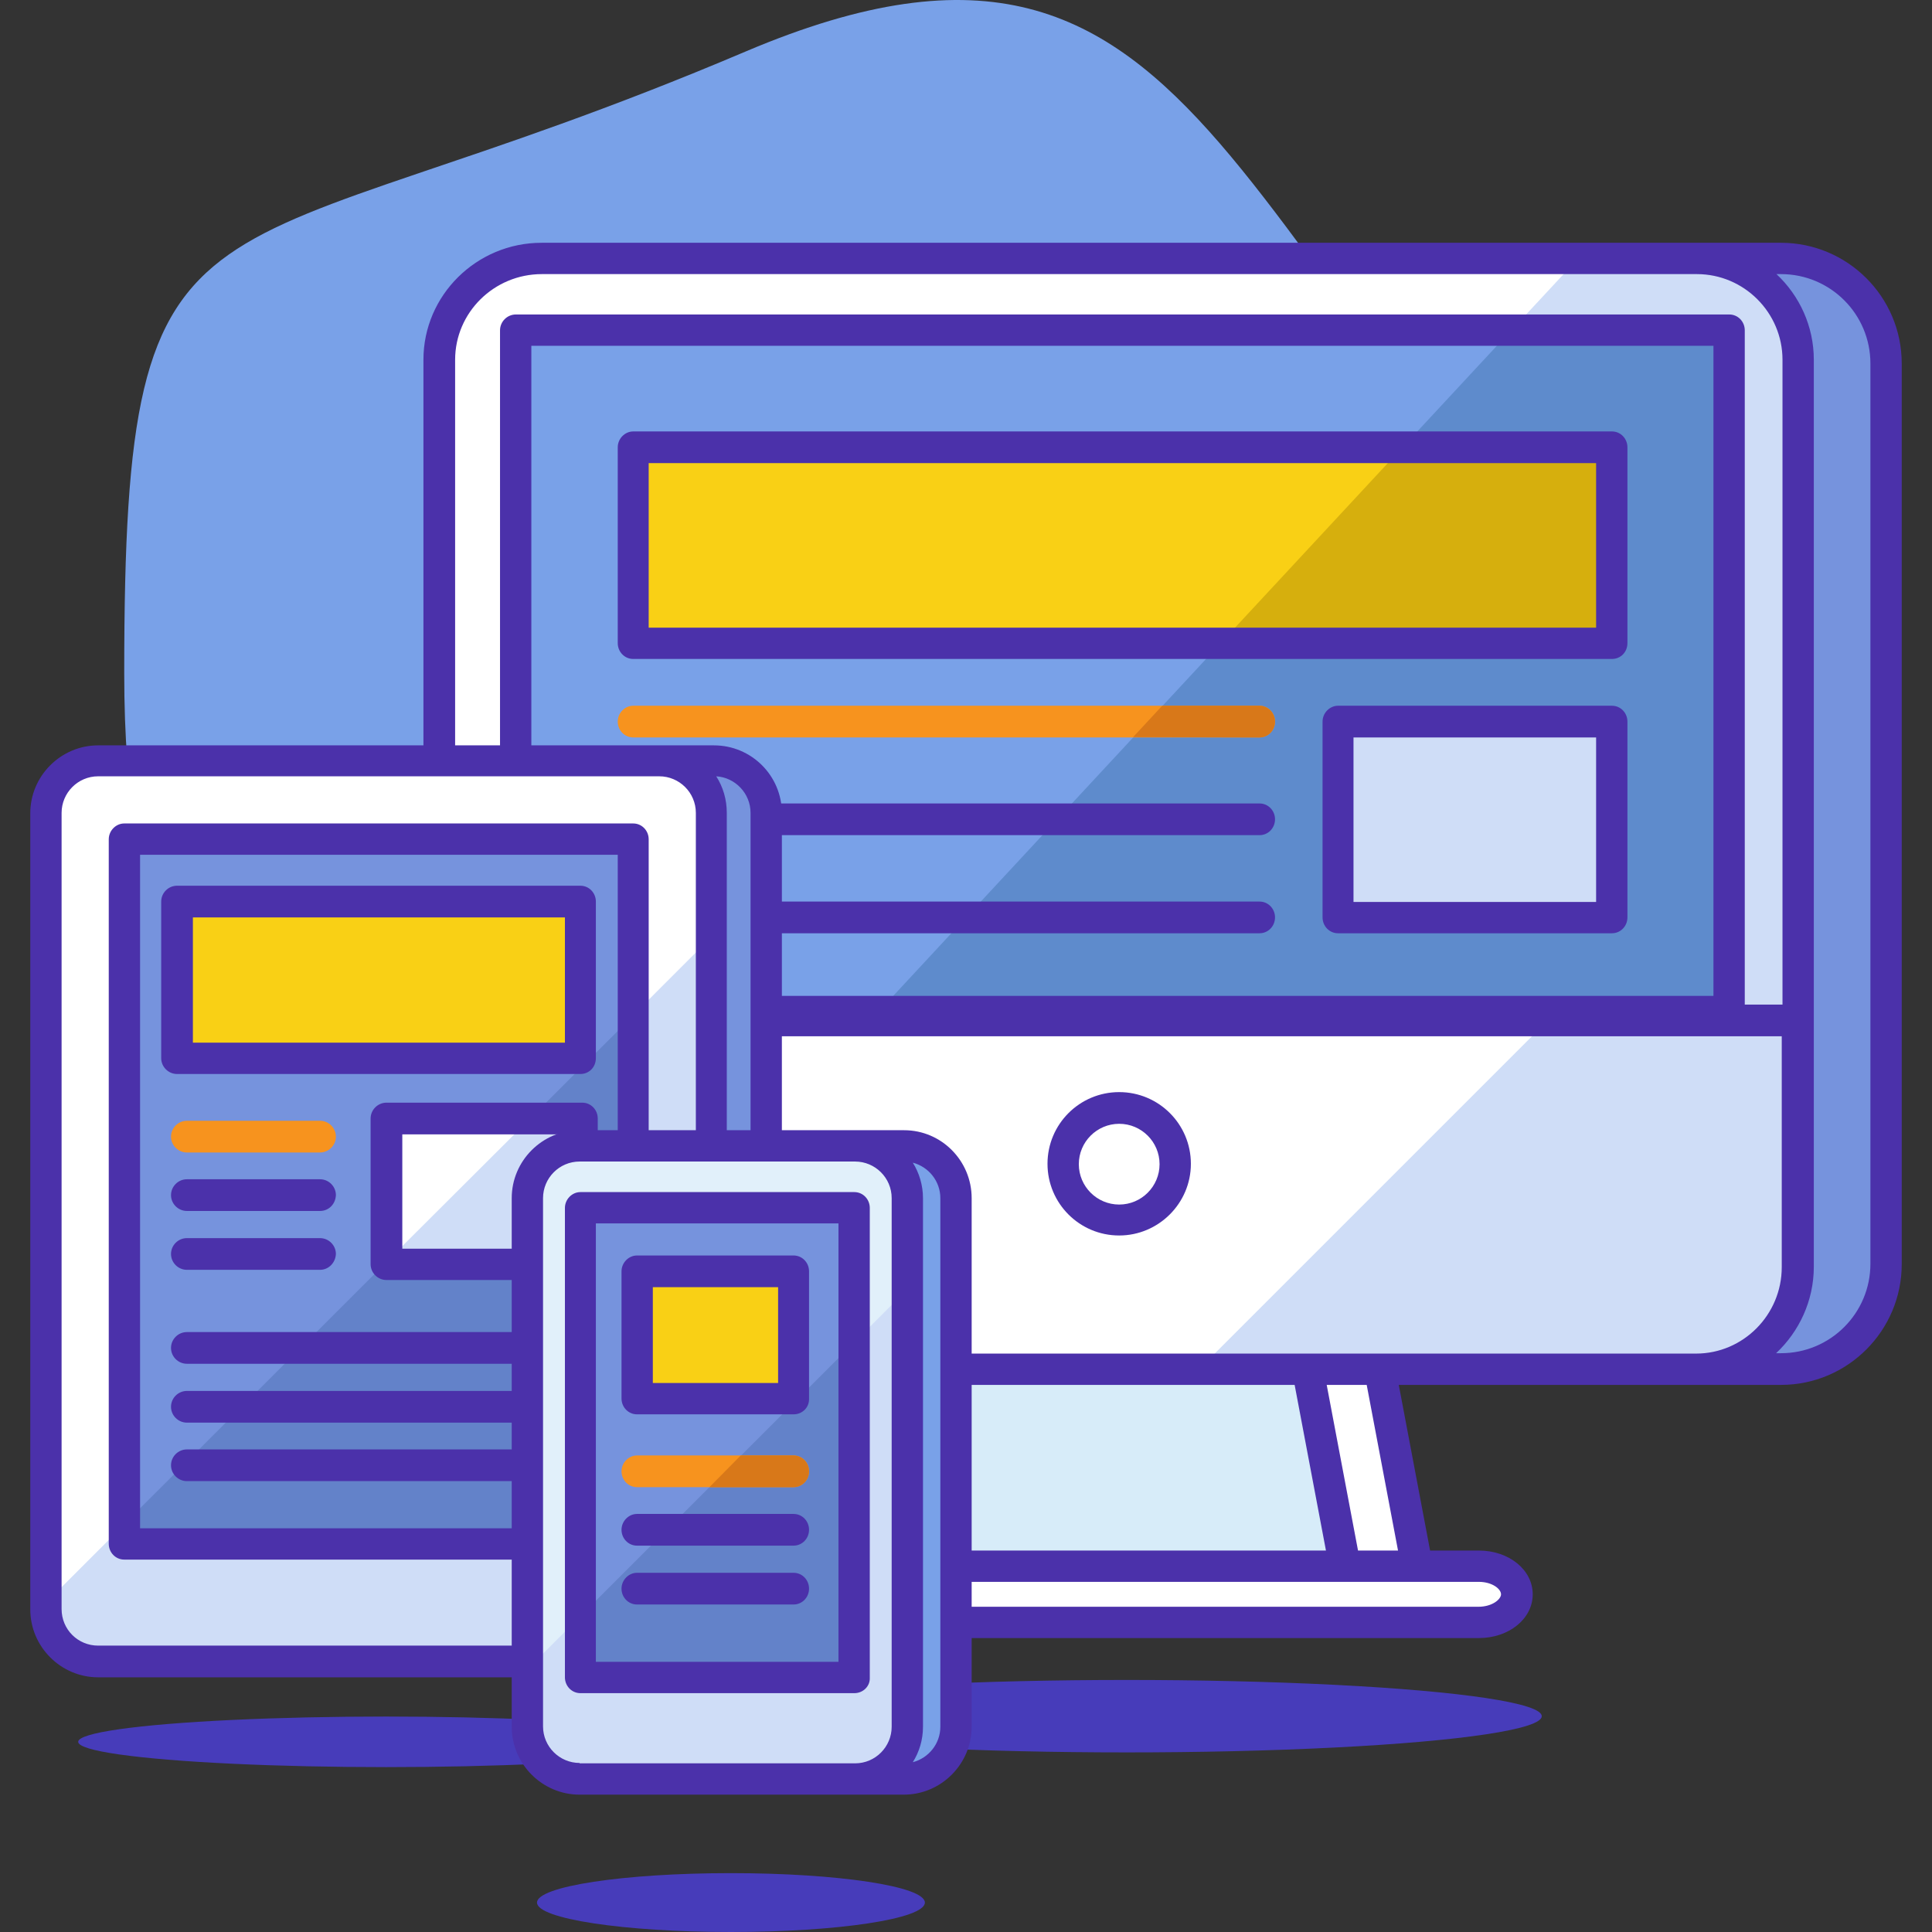 <?xml version="1.0" encoding="iso-8859-1"?>
<!-- Generator: Adobe Illustrator 19.0.0, SVG Export Plug-In . SVG Version: 6.00 Build 0)  -->
<svg version="1.1" id="Capa_1" xmlns="http://www.w3.org/2000/svg" xmlns:xlink="http://www.w3.org/1999/xlink" x="0px" y="0px"
	 viewBox="0 0 512.047 512.047" style="enable-background:new 0 0 512.047 512.047;" xml:space="preserve">
<rect x="0" y="0" width="512.047" height="512.047" fill="#333333" stroke="none"/>
<path style="fill:#79A1E8;" d="M447.424,184.047c104.2,90.4-117.5,261.5-215.8,164.7c-128.6-126.7-198.7-32.4-198.7-170.4
	s19-102.8,164.7-164.7C324.624-40.253,322.424,75.647,447.424,184.047z"/>
<path style="fill:#7693DD;" d="M499.824,334.947c0,15.4-12.5,27.9-27.9,27.9h-31.8c-15.4,0-27.9-12.5-27.9-27.9v-238.6
	c0-15.4,12.5-27.9,27.9-27.9h31.8c15.4,0,27.9,12.5,27.9,27.9V334.947z"/>
<g>
	<path style="fill:#FFFFFF;" d="M476.424,95.347c0-14.8-12-26.8-26.8-26.8h-306.1c-14.8,0-27.1,12-27.1,26.8v175.1h360V95.347
		L476.424,95.347z"/>
	<path style="fill:#FFFFFF;" d="M116.424,270.347v65.4c0,14.8,12.3,27.1,27.1,27.1h306.1c14.8,0,26.8-12.3,26.8-27.1v-65.4H116.424z
		"/>
</g>
<path style="fill:#CFDDF7;" d="M410.324,270.347l-92.5,92.5h131.8c14.8,0,26.8-12.3,26.8-27.1v-65.4H410.324z"/>
<circle style="fill:#FFFFFF;" cx="296.624" cy="308.547" r="14.8"/>
<path style="fill:#4B31AA;" d="M296.624,327.447c-10.5,0-19-8.5-19-19s8.5-19,19-19s19,8.5,19,19S307.024,327.447,296.624,327.447z
	 M296.624,297.847c-5.9,0-10.7,4.8-10.7,10.7c0,5.9,4.8,10.7,10.7,10.7s10.7-4.8,10.7-10.7S302.524,297.847,296.624,297.847z"/>
<polygon style="fill:#FFFFFF;" points="375.524,415.147 282.324,415.147 272.424,362.847 365.624,362.847 "/>
<polygon style="fill:#D7ECF9;" points="356.424,415.147 240.324,415.147 253.424,362.847 346.624,362.847 "/>
<path style="fill:#FFFFFF;" d="M402.024,422.547c0-4.1-4.5-7.4-10.1-7.4h-176.9c-5.6,0-10.1,3.3-10.1,7.4l0,0
	c0,4.1,4.5,7.4,10.1,7.4h176.9C397.424,429.947,402.024,426.647,402.024,422.547L402.024,422.547z"/>
<path style="fill:#CFDDF7;" d="M476.424,95.347c0-14.8-12-26.8-26.8-26.8h-31.4l-187.5,201.8h245.7V95.347L476.424,95.347z"/>
<rect x="136.724" y="87.547" style="fill:#79A1E8;" width="321.6" height="180.5"/>
<polygon style="fill:#5E8BCC;" points="232.924,268.047 458.324,268.047 458.324,87.547 400.524,87.547 "/>
<path style="fill:#4B31AA;" d="M458.324,272.247h-321.6c-2.3,0-4.2-1.9-4.2-4.2v-180.5c0-2.3,1.9-4.2,4.2-4.2h321.6
	c2.3,0,4.1,1.9,4.1,4.2v180.5C462.524,270.347,460.624,272.247,458.324,272.247z M140.824,263.947h313.3v-172.3h-313.3V263.947z"/>
<path style="fill:#F7931E;" d="M333.824,195.447h-166c-2.3,0-4.1-1.9-4.1-4.2s1.9-4.2,4.1-4.2h166c2.3,0,4.1,1.9,4.1,4.2
	S336.124,195.447,333.824,195.447z"/>
<path style="fill:#D87819;" d="M333.824,195.447c2.3,0,4.1-1.9,4.1-4.2s-1.9-4.2-4.1-4.2h-25.8l-7.7,8.3L333.824,195.447
	L333.824,195.447z"/>
<g>
	<path style="fill:#4B31AA;" d="M333.824,221.347h-166c-2.3,0-4.1-1.9-4.1-4.2s1.9-4.2,4.1-4.2h166c2.3,0,4.1,1.9,4.1,4.2
		S336.124,221.347,333.824,221.347z"/>
	<path style="fill:#4B31AA;" d="M333.824,247.347h-166c-2.3,0-4.1-1.9-4.1-4.2s1.9-4.2,4.1-4.2h166c2.3,0,4.1,1.9,4.1,4.2
		S336.124,247.347,333.824,247.347z"/>
</g>
<rect x="167.824" y="118.647" style="fill:#F9D015;" width="259.4" height="51.9"/>
<polygon style="fill:#D6AF0D;" points="323.424,170.547 427.224,170.547 427.224,118.647 371.624,118.647 "/>
<path style="fill:#4B31AA;" d="M427.224,174.647h-259.4c-2.3,0-4.1-1.9-4.1-4.2v-51.9c0-2.3,1.9-4.2,4.1-4.2h259.4
	c2.3,0,4.1,1.9,4.1,4.2v51.9C431.324,172.847,429.524,174.647,427.224,174.647z M171.924,166.347h251.1v-43.6h-251.1V166.347z"/>
<rect x="354.524" y="191.247" style="fill:#CFDDF7;" width="72.6" height="51.9"/>
<g>
	<path style="fill:#4B31AA;" d="M427.224,247.347h-72.6c-2.3,0-4.1-1.9-4.1-4.2v-51.9c0-2.3,1.9-4.2,4.1-4.2h72.6
		c2.3,0,4.1,1.9,4.1,4.2v51.9C431.324,245.447,429.524,247.347,427.224,247.347z M358.724,239.047h64.3v-43.6h-64.3V239.047z"/>
	<path style="fill:#4B31AA;" d="M143.524,64.347c-17.2,0-31.3,13.9-31.3,31v240.5c0,17.2,14,31.2,31.3,31.2h104.5l-11,43.9h-22
		c-8,0-14.3,5.1-14.3,11.6s6.3,11.6,14.3,11.6h176.9c8,0,14.3-5.1,14.3-11.6s-6.3-11.6-14.3-11.6h-12.9l-8.3-43.9h101.3
		c17.7,0,32-14.4,32-32v-238.7c0-17.7-14.4-32-32-32L143.524,64.347L143.524,64.347z M120.624,95.347c0-12.5,10.3-22.7,23-22.7
		h306.1c12.5,0,22.7,10.2,22.7,22.7v170.9h-351.8V95.347z M256.624,367.047h86.5l8.3,43.9h-105.7L256.624,367.047z M397.824,422.547
		c0,1.3-2.3,3.3-6,3.3h-176.8c-3.7,0-6-1.9-6-3.3s2.3-3.3,6-3.3h176.9C395.524,419.247,397.824,421.147,397.824,422.547z
		 M370.524,410.947h-10.6l-8.3-43.9h10.6L370.524,410.947z M143.524,358.747c-12.4,0-23-10.5-23-22.9v-61.2h351.7v61.2
		c0,12.6-10.2,22.9-22.7,22.9H143.524z M495.724,334.947c0,13.1-10.6,23.7-23.7,23.7h-1.3c6.1-5.7,10-13.9,10-22.9v-240.4
		c0-8.9-3.8-17-9.9-22.7h1.2c13.1,0,23.7,10.6,23.7,23.7L495.724,334.947L495.724,334.947z"/>
</g>
<path style="fill:#7693DD;" d="M189.224,440.347h-148.7c-7.6,0-13.8-6.2-13.8-13.8v-211c0-7.6,6.2-13.8,13.8-13.8h148.7
	c7.6,0,13.8,6.2,13.8,13.8v211C203.124,434.147,196.924,440.347,189.224,440.347z"/>
<path style="fill:#FFFFFF;" d="M174.724,440.347h-148.7c-7.6,0-13.8-6.2-13.8-13.8v-211c0-7.6,6.2-13.8,13.8-13.8h148.7
	c7.6,0,13.8,6.2,13.8,13.8v211C188.524,434.147,182.324,440.347,174.724,440.347z"/>
<path style="fill:#CFDDF7;" d="M12.224,424.747v1.7c0,7.6,6.2,13.8,13.8,13.8h148.7c7.6,0,13.8-6.2,13.8-13.8v-178.1L12.224,424.747
	z"/>
<rect x="32.924" y="222.447" style="fill:#7693DD;" width="134.9" height="186.8"/>
<polygon style="fill:#6382C9;" points="32.924,403.947 32.924,409.147 167.824,409.147 167.824,269.147 "/>
<path style="fill:#4B31AA;" d="M167.824,413.347h-134.9c-2.3,0-4.1-1.9-4.1-4.2v-186.7c0-2.3,1.9-4.2,4.1-4.2h134.9
	c2.3,0,4.1,1.9,4.1,4.2v186.7C171.924,411.447,170.124,413.347,167.824,413.347z M37.124,405.047h126.6v-178.5h-126.6V405.047z"/>
<rect x="102.424" y="296.547" style="fill:#FFFFFF;" width="51.9" height="38.6"/>
<polygon style="fill:#CFDDF7;" points="102.424,335.047 154.324,335.047 154.324,296.547 140.424,296.547 102.424,334.447 "/>
<path style="fill:#4B31AA;" d="M154.324,339.247h-51.9c-2.3,0-4.2-1.9-4.2-4.2v-38.6c0-2.3,1.9-4.2,4.2-4.2h51.9
	c2.3,0,4.1,1.9,4.1,4.2v38.6C158.424,337.347,156.624,339.247,154.324,339.247z M106.624,330.947h43.6v-30.3h-43.6V330.947z"/>
<path style="fill:#F7931E;" d="M84.824,305.447h-35.3c-2.3,0-4.2-1.9-4.2-4.2s1.9-4.2,4.2-4.2h35.3c2.3,0,4.2,1.9,4.2,4.2
	S87.124,305.447,84.824,305.447z"/>
<g>
	<path style="fill:#4B31AA;" d="M84.824,320.947h-35.3c-2.3,0-4.2-1.9-4.2-4.2c0-2.3,1.9-4.2,4.2-4.2h35.3c2.3,0,4.2,1.9,4.2,4.2
		C88.924,319.147,87.124,320.947,84.824,320.947z"/>
	<path style="fill:#4B31AA;" d="M84.824,336.547h-35.3c-2.3,0-4.2-1.9-4.2-4.2c0-2.3,1.9-4.2,4.2-4.2h35.3c2.3,0,4.2,1.9,4.2,4.2
		C88.924,334.647,87.124,336.547,84.824,336.547z"/>
	<path style="fill:#4B31AA;" d="M136.724,361.447h-87.2c-2.3,0-4.2-1.9-4.2-4.2s1.9-4.2,4.2-4.2h87.2c2.3,0,4.1,1.9,4.1,4.2
		C140.824,359.547,139.024,361.447,136.724,361.447z"/>
	<path style="fill:#4B31AA;" d="M136.724,377.047h-87.2c-2.3,0-4.2-1.9-4.2-4.2s1.9-4.2,4.2-4.2h87.2c2.3,0,4.1,1.9,4.1,4.2
		S139.024,377.047,136.724,377.047z"/>
	<path style="fill:#4B31AA;" d="M136.724,392.547h-87.2c-2.3,0-4.2-1.9-4.2-4.2s1.9-4.2,4.2-4.2h87.2c2.3,0,4.1,1.9,4.1,4.2
		S139.024,392.547,136.724,392.547z"/>
</g>
<rect x="46.924" y="239.047" style="fill:#F9D015;" width="106.9" height="41.5"/>
<g>
	<path style="fill:#4B31AA;" d="M153.824,284.647h-106.9c-2.3,0-4.2-1.9-4.2-4.2v-41.5c0-2.3,1.9-4.2,4.2-4.2h106.9
		c2.3,0,4.1,1.9,4.1,4.2v41.5C157.924,282.847,156.124,284.647,153.824,284.647z M51.124,276.347h98.6v-33.2h-98.6V276.347z"/>
	<path style="fill:#4B31AA;" d="M189.224,197.547h-163.2c-9.9,0-18,8.1-18,18v211c0,9.9,8.1,18,18,18h163.2c9.9,0,18-8.1,18-18v-211
		C207.224,205.547,199.124,197.547,189.224,197.547z M16.324,426.447v-211c0-5.3,4.3-9.7,9.7-9.7h148.7c5.3,0,9.7,4.3,9.7,9.7v211
		c0,5.3-4.3,9.7-9.7,9.7h-148.7C20.624,436.147,16.324,431.847,16.324,426.447z M198.924,426.447c0,5.1-4,9.3-9.1,9.7
		c1.8-2.8,2.8-6.1,2.8-9.7v-211c0-3.6-1-6.9-2.8-9.7c5,0.3,9.1,4.5,9.1,9.7V426.447z"/>
</g>
<g>
	<ellipse style="fill:#473CBA;" cx="298.624" cy="454.847" rx="110" ry="9.6"/>
	<ellipse style="fill:#473CBA;" cx="102.324" cy="461.647" rx="81.6" ry="6.7"/>
	<ellipse style="fill:#473CBA;" cx="193.724" cy="504.247" rx="51.4" ry="7.8"/>
</g>
<path style="fill:#79A1E8;" d="M239.624,471.447h-73c-7.6,0-13.8-6.2-13.8-13.8v-140.1c0-7.6,6.2-13.8,13.8-13.8h73
	c7.6,0,13.8,6.2,13.8,13.8v140.1C253.424,465.247,247.224,471.447,239.624,471.447z"/>
<path style="fill:#E1F0FA;" d="M226.624,471.447h-73c-7.6,0-13.8-6.2-13.8-13.8v-140.1c0-7.6,6.2-13.8,13.8-13.8h73
	c7.6,0,13.8,6.2,13.8,13.8v140.1C240.424,465.247,234.224,471.447,226.624,471.447z"/>
<path style="fill:#CFDDF7;" d="M139.824,442.347v15.2c0,7.6,6.2,13.8,13.8,13.8h73c7.6,0,13.8-6.2,13.8-13.8v-115.8L139.824,442.347
	z"/>
<rect x="153.824" y="320.147" style="fill:#7693DD;" width="72.6" height="124.5"/>
<polygon style="fill:#6382C9;" points="153.824,428.347 153.824,444.647 226.424,444.647 226.424,355.747 "/>
<path style="fill:#4B31AA;" d="M226.424,448.747h-72.6c-2.3,0-4.1-1.9-4.1-4.2v-124.4c0-2.3,1.9-4.2,4.1-4.2h72.6
	c2.3,0,4.1,1.9,4.1,4.2v124.5C230.624,446.947,228.724,448.747,226.424,448.747z M157.924,440.447h64.3v-116.2h-64.3
	L157.924,440.447L157.924,440.447z"/>
<rect x="168.824" y="337.047" style="fill:#F9D015;" width="41.5" height="33.7"/>
<path style="fill:#4B31AA;" d="M210.324,374.847h-41.5c-2.3,0-4.1-1.9-4.1-4.2v-33.7c0-2.3,1.9-4.2,4.1-4.2h41.5
	c2.3,0,4.1,1.9,4.1,4.2v33.7C214.524,373.047,212.624,374.847,210.324,374.847z M173.024,366.547h33.2v-25.4h-33.2V366.547z"/>
<path style="fill:#F7931E;" d="M210.324,394.147h-41.5c-2.3,0-4.1-1.9-4.1-4.2s1.9-4.2,4.1-4.2h41.5c2.3,0,4.1,1.9,4.1,4.2
	S212.624,394.147,210.324,394.147z"/>
<path style="fill:#D87819;" d="M210.324,394.147c2.3,0,4.1-1.9,4.1-4.2s-1.9-4.2-4.1-4.2h-14l-8.3,8.4H210.324L210.324,394.147z"/>
<g>
	<path style="fill:#4B31AA;" d="M210.324,409.647h-41.5c-2.3,0-4.1-1.9-4.1-4.2s1.9-4.2,4.1-4.2h41.5c2.3,0,4.1,1.9,4.1,4.2
		S212.624,409.647,210.324,409.647z"/>
	<path style="fill:#4B31AA;" d="M210.324,425.247h-41.5c-2.3,0-4.1-1.9-4.1-4.2s1.9-4.2,4.1-4.2h41.5c2.3,0,4.1,1.9,4.1,4.2
		S212.624,425.247,210.324,425.247z"/>
	<path style="fill:#4B31AA;" d="M239.624,299.547h-86c-9.9,0-18,8.1-18,18v140.1c0,9.9,8.1,18,18,18h85.9c9.9,0,18-8.1,18-18v-140.1
		C257.524,307.647,249.524,299.547,239.624,299.547z M153.624,467.247c-5.3,0-9.7-4.3-9.7-9.7v-140c0-5.3,4.3-9.7,9.7-9.7h73
		c5.3,0,9.7,4.3,9.7,9.7v140.1c0,5.3-4.3,9.7-9.7,9.7h-73V467.247z M249.224,457.647c0,4.5-3.1,8.3-7.3,9.4c1.7-2.7,2.7-5.9,2.7-9.4
		v-140.1c0-3.4-1-6.7-2.7-9.4c4.2,1.1,7.3,4.9,7.3,9.4V457.647L249.224,457.647z"/>
</g>
<g>
</g>
<g>
</g>
<g>
</g>
<g>
</g>
<g>
</g>
<g>
</g>
<g>
</g>
<g>
</g>
<g>
</g>
<g>
</g>
<g>
</g>
<g>
</g>
<g>
</g>
<g>
</g>
<g>
</g>
</svg>
